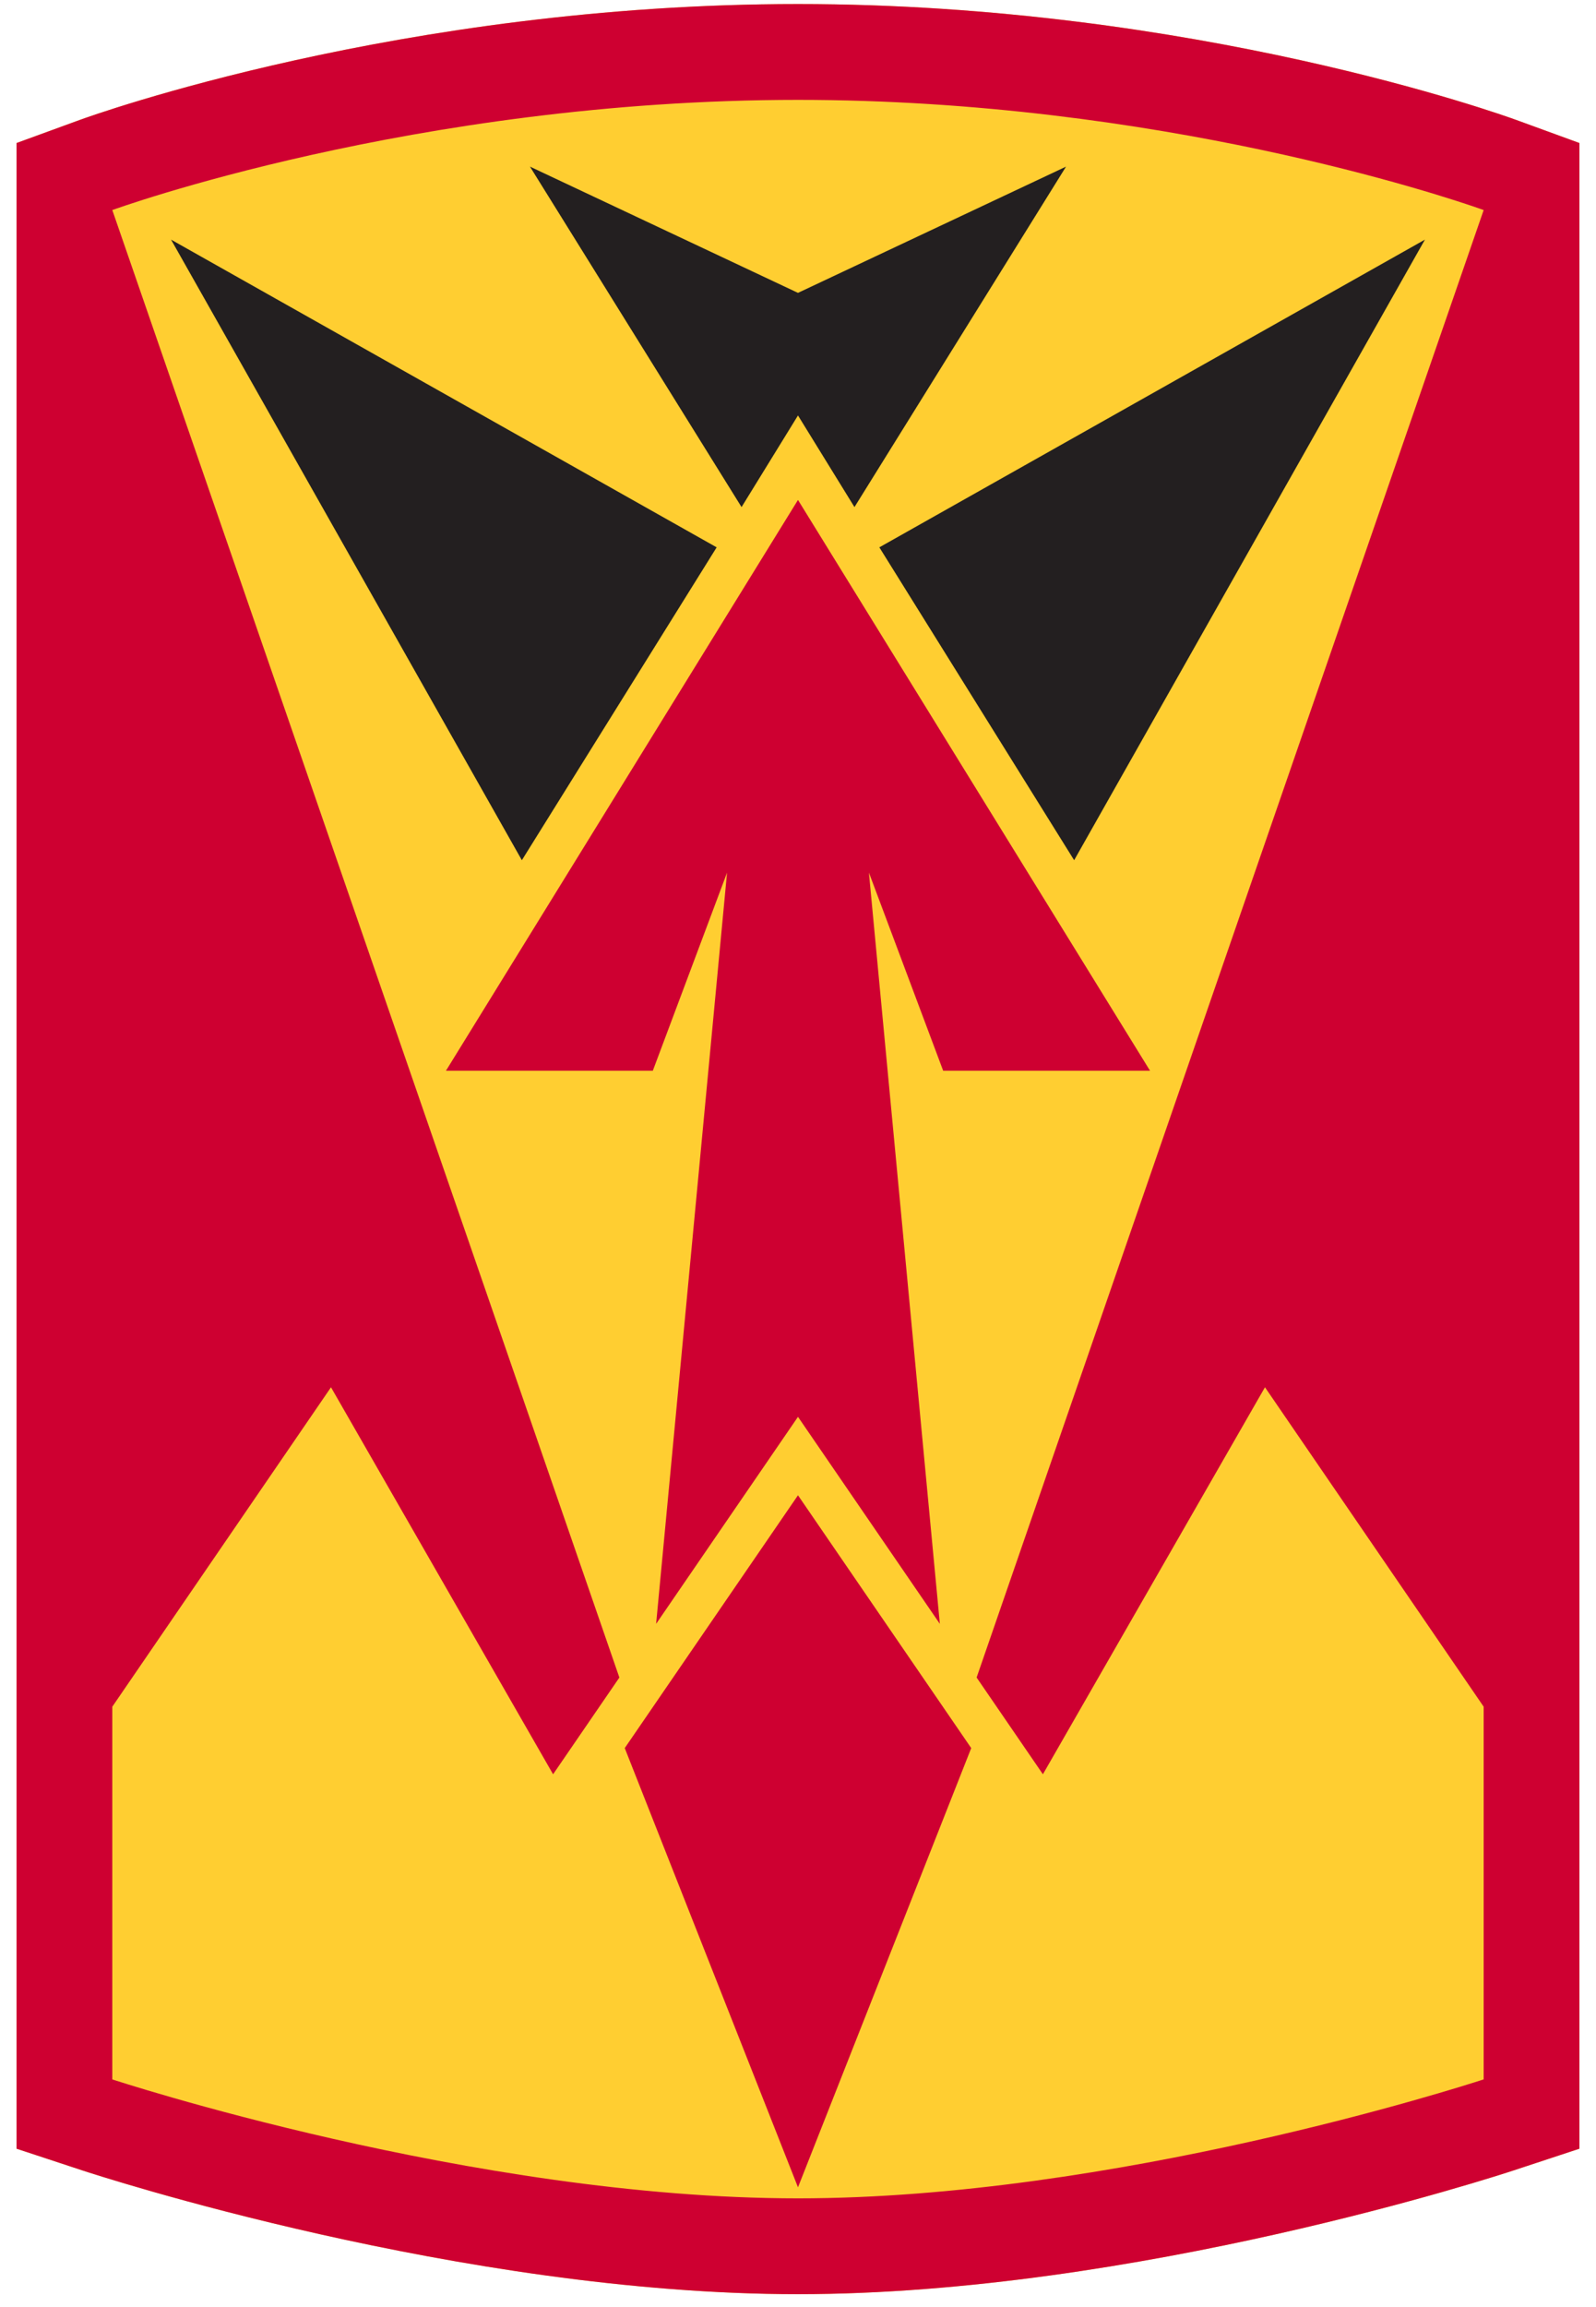 <?xml version="1.0" encoding="UTF-8" standalone="no"?>
<!-- Created with Inkscape (http://www.inkscape.org/) -->

<svg
   xmlns:svg="http://www.w3.org/2000/svg"
   xmlns="http://www.w3.org/2000/svg"
   version="1.1"
   width="90"
   height="130"
   viewBox="-31.434 -10.728 90 130"
   id="Layer_1"
   xml:space="preserve"><defs
   id="defs21" />
<path
   d="m 13.565,-10.5 c -22.343,0 -39.785,6.269 -40.517,6.536 l -3.549,1.295 v 3.778 105.333 3.906 l 3.709,1.223 c 0.864,0.283 21.375,6.974 40.357,6.974 18.982,0 39.493,-6.688 40.357,-6.974 l 3.71,-1.223 v -3.906 -105.333 -3.778 l -3.55,-1.294 c -0.731,-0.268 -18.173,-6.537 -40.517,-6.537 l 0,0 z"
   id="path3"
   style="fill:#ffce31" />
<polygon
   points="63.92,60.109 44.066,27.942 24.213,60.109 35.879,60.109 40.066,48.944 36.066,91.274 36.066,91.274 36.066,91.274 44.066,79.608 52.066,91.274 48.066,48.942 52.254,60.109 "
   transform="translate(-30.501,-10.5)"
   id="polygon5"
   style="fill:#ce0031" />
<path
   d="m 54.083,-3.964 c -0.732,-0.267 -18.173,-6.536 -40.517,-6.536 l 0,0 0,0 c -22.344,0 -39.786,6.269 -40.518,6.536 l -3.549,1.295 v 3.778 105.333 3.906 l 3.709,1.223 c 0.864,0.283 21.375,6.974 40.357,6.974 l 0,0 0,0 c 18.982,0 39.493,-6.688 40.357,-6.974 l 3.709,-1.223 v -3.906 -105.333 -3.778 l -3.548,-1.295 z m -26.707,93.213 12.523,-21.807 12.332,18 V 106.442 c 0,0 -0.02,0.007 -0.059,0.02 -1.21,0.393 -20.848,6.684 -38.607,6.684 -18.333,0 -38.667,-6.703 -38.667,-6.703 V 85.443 l 12.333,-18 12.524,21.807 3.738,-5.451 L -25.101,1.109 c 0,0 17.021,-6.209 38.667,-6.209 20.292,0 36.521,5.457 38.47,6.139 0.13,0.045 0.195,0.07 0.195,0.07 l -28.593,82.689 3.738,5.451 z"
   id="path7"
   style="fill:#ce0031" />
<polygon
   points="48.654,30.614 59.639,48.244 79.42,13.275 "
   transform="translate(-30.501,-10.5)"
   id="polygon9"
   style="fill:#231f20" />
<polygon
   points="44.066,123.024 34.297,98.274 44.066,84.028 53.835,98.274 "
   transform="translate(-30.501,-10.5)"
   id="polygon11"
   style="fill:#ce0031" />
<polygon
   points="44.066,16.275 28.952,9.161 40.884,28.346 44.066,23.182 47.251,28.346 59.182,9.161 "
   transform="translate(-30.501,-10.5)"
   id="polygon13"
   style="fill:#231f20" />
<polygon
   points="39.48,30.614 28.495,48.244 8.713,13.275 "
   transform="translate(-30.501,-10.5)"
   id="polygon15"
   style="fill:#231f20" />
<rect
   width="88.133"
   height="129.545"
   x="-30.501"
   y="-10.5"
   id="rect17"
   style="fill:none" />
</svg>